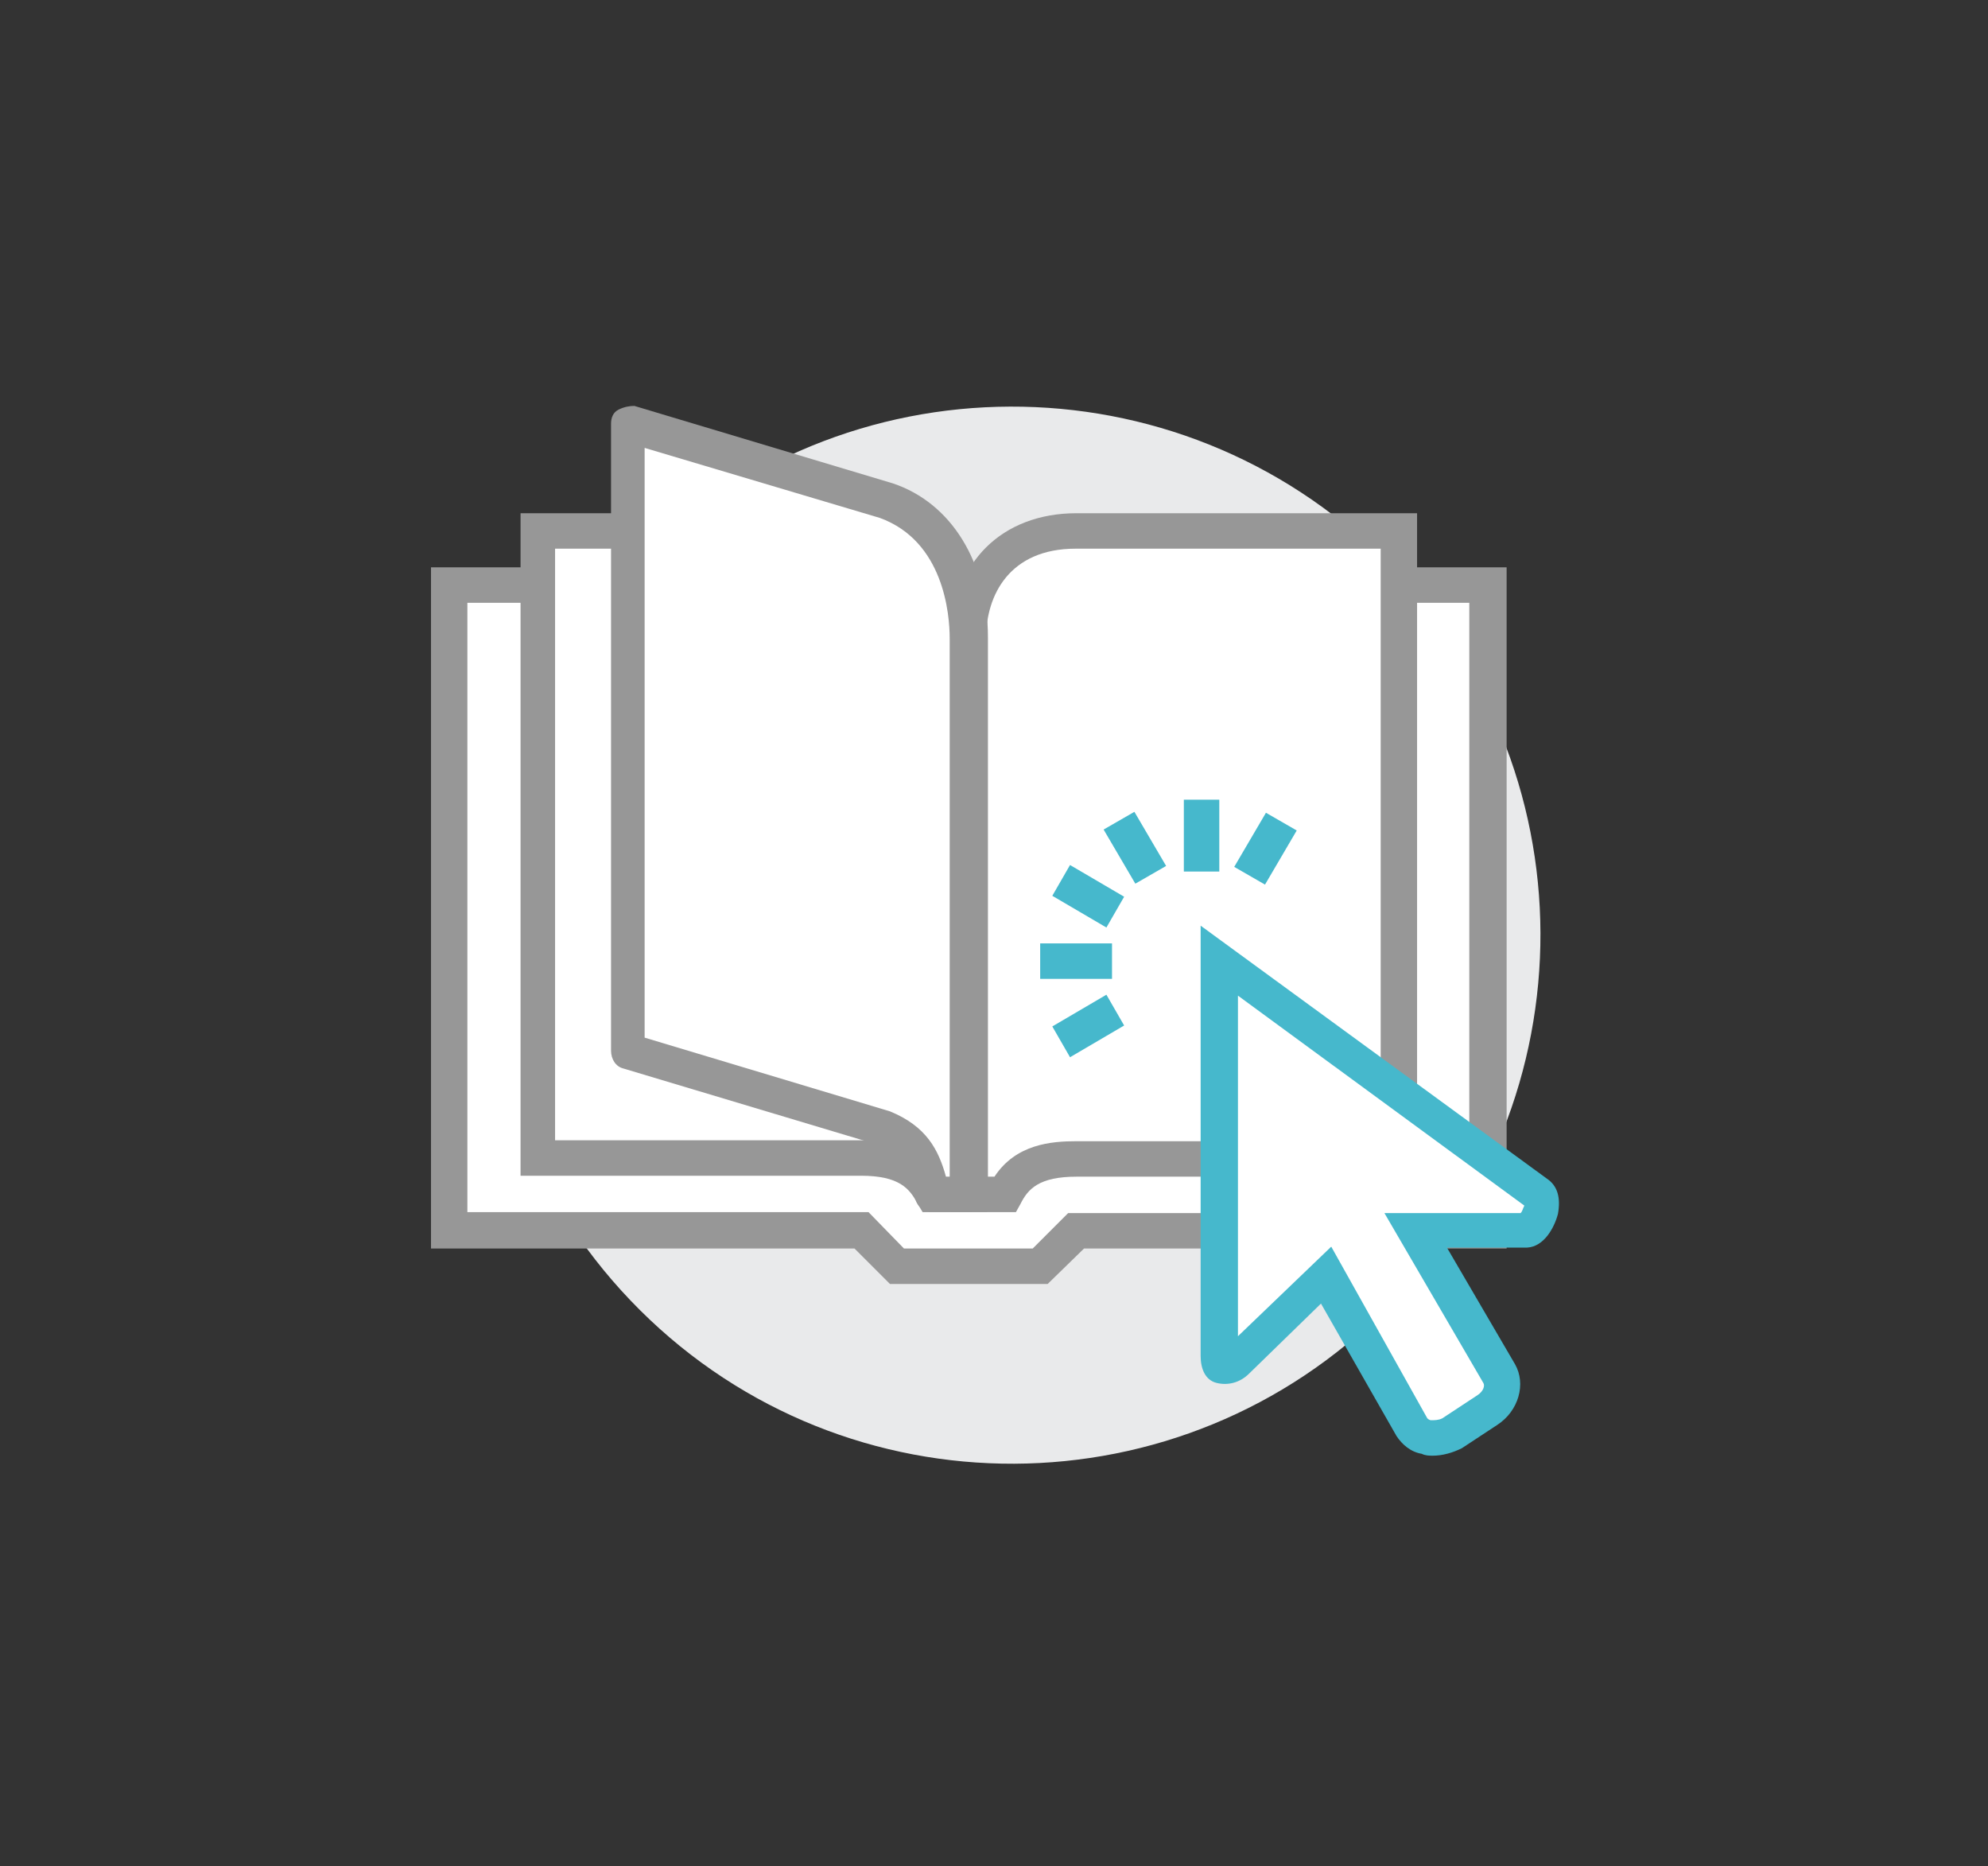 <?xml version="1.0" encoding="utf-8"?>
<!-- Generator: Adobe Illustrator 25.0.1, SVG Export Plug-In . SVG Version: 6.00 Build 0)  -->
<svg version="1.1" id="图层_1" xmlns="http://www.w3.org/2000/svg" xmlns:xlink="http://www.w3.org/1999/xlink" x="0px" y="0px"
	 viewBox="0 0 213.1 200" style="enable-background:new 0 0 213.1 200;" xml:space="preserve">
<rect x="0" y="0" width="213.1" height="200" fill="#333333" stroke="none"/>
<style type="text/css">
	.st0{fill:#E9EAEB;}
	.st1{fill:#FFFFFF;}
	.st2{fill:#979797;}
	.st3{fill:#46B8CC;}
</style>
<path class="st0" d="M68.6,140.4c22.2,22.1,58.1,21.9,80.1-0.3S170.6,82,148.4,60s-58.1-21.9-80.1,0.3S46.4,118.3,68.6,140.4z"/>
<path class="st1" d="M159.6,131.8h-44.4l-3.8,3.8H96l-3.6-3.8H48.2V62.7h111.4V131.8z"/>
<path class="st2" d="M112.3,137.6H95.4l-3.8-3.8H46.2v-73h115.3v73h-45.3L112.3,137.6L112.3,137.6z M96.9,133.8h13.8l3.8-3.8h43
	V64.6H50.1v65.3h43L96.9,133.8z"/>
<path class="st1" d="M107.7,128h-3.8V68.4c0-6.1,3.8-11.5,11.5-11.5H150v67.2h-34.6C111.5,124.2,109.1,125.1,107.7,128L107.7,128z"
	/>
<path class="st2" d="M108.9,129.9H102V68.4c0-8.1,5.4-13.4,13.4-13.4h36.5v71.1h-36.5c-4,0-5.2,1.3-6,2.9L108.9,129.9L108.9,129.9z
	 M105.8,126.1h0.8c2.3-3.5,6.1-3.8,8.8-3.8H148V58.8h-32.7c-7.1,0-9.6,5-9.6,9.6L105.8,126.1L105.8,126.1z"/>
<path class="st1" d="M100,128h3.8V68.4c0-6.1-3.8-11.5-11.5-11.5H57.8v67.2h34.6C96,124.2,98.5,125.1,100,128L100,128z"/>
<path class="st2" d="M105.8,129.9h-6.9l-0.6-1c-0.8-1.5-1.9-2.9-6-2.9H55.8V55h36.5c8.1,0,13.4,5.4,13.4,13.4L105.8,129.9
	L105.8,129.9z M101,126.1h0.8V68.4c0-4.6-2.5-9.6-9.6-9.6H59.5v63.4h32.7C95,122.2,98.7,122.6,101,126.1z"/>
<path class="st1" d="M164.8,127.8l-34-24.8v42.1c0,1.3,1,1.7,2.1,0.8l9.6-9.2l9.2,16.3c0.8,1.3,2.7,1.5,4,0.6l3.8-2.5
	c1.5-1,1.9-2.7,1.3-3.8l-8.8-15.4h11.5C164.9,131.6,165.9,128.6,164.8,127.8L164.8,127.8z"/>
<path class="st3" d="M153.6,156c-0.4,0-0.8,0-1.2-0.2c-1.2-0.2-2.1-1-2.7-1.9l-8.1-14.2l-7.7,7.5c-1,1-2.3,1.3-3.5,1
	s-1.7-1.5-1.7-2.9V99.2l37.1,27.1c1.2,0.8,1.5,2.1,1.2,3.8c-0.4,1.5-1.5,3.5-3.3,3.6h-8.6l7.3,12.5c1.2,2.1,0.4,5-1.9,6.5l-3.8,2.5
	C155.7,155.7,154.6,156,153.6,156L153.6,156z M142.7,133.6L153,152c0,0,0.2,0.2,0.4,0.2c0.4,0,0.8,0,1.2-0.2l3.8-2.5
	c0.6-0.4,0.8-1,0.6-1.3L148.4,130H163c0.2-0.2,0.2-0.4,0.4-0.8l-30.7-22.5v36.5L142.7,133.6L142.7,133.6z M126.9,85.7h3.8v7.7h-3.8
	C126.9,93.4,126.9,85.7,126.9,85.7z M118.3,88.9l3.3-1.9l3.4,5.8l-3.3,1.9L118.3,88.9z M112.8,96l1.9-3.3l5.8,3.4l-1.9,3.3L112.8,96
	z M111.5,101.1h7.7v3.8h-7.7V101.1z M132.3,92.9l3.4-5.8L139,89l-3.4,5.8L132.3,92.9z M112.8,110l5.8-3.4l1.9,3.3l-5.8,3.4
	L112.8,110z"/>
<path class="st1" d="M100,128h3.8V68.4c0-6.1-2.7-12.5-8.8-14.6l-27.7-8.5v67.2l27.7,8.3C98.3,122.2,99.3,124.7,100,128L100,128z"/>
<path class="st2" d="M103.9,129.9H100c-1,0-1.7-0.6-1.9-1.5c-0.8-3.3-1.3-4.6-3.6-5.6l-27.7-8.3c-0.8-0.2-1.3-1-1.3-1.9V45.4
	c0-0.6,0.2-1.2,0.8-1.5s1.2-0.4,1.7-0.4l27.7,8.3c6.3,2.1,10.2,8.5,10.2,16.5v59.5C105.8,129,104.8,129.9,103.9,129.9L103.9,129.9z
	 M101.4,126.1h0.4V68.4c0-2.5-0.6-10.4-7.5-12.9L69.1,48v63.2l26.3,7.9C99.3,120.7,100.6,123.2,101.4,126.1z"/>
</svg>
